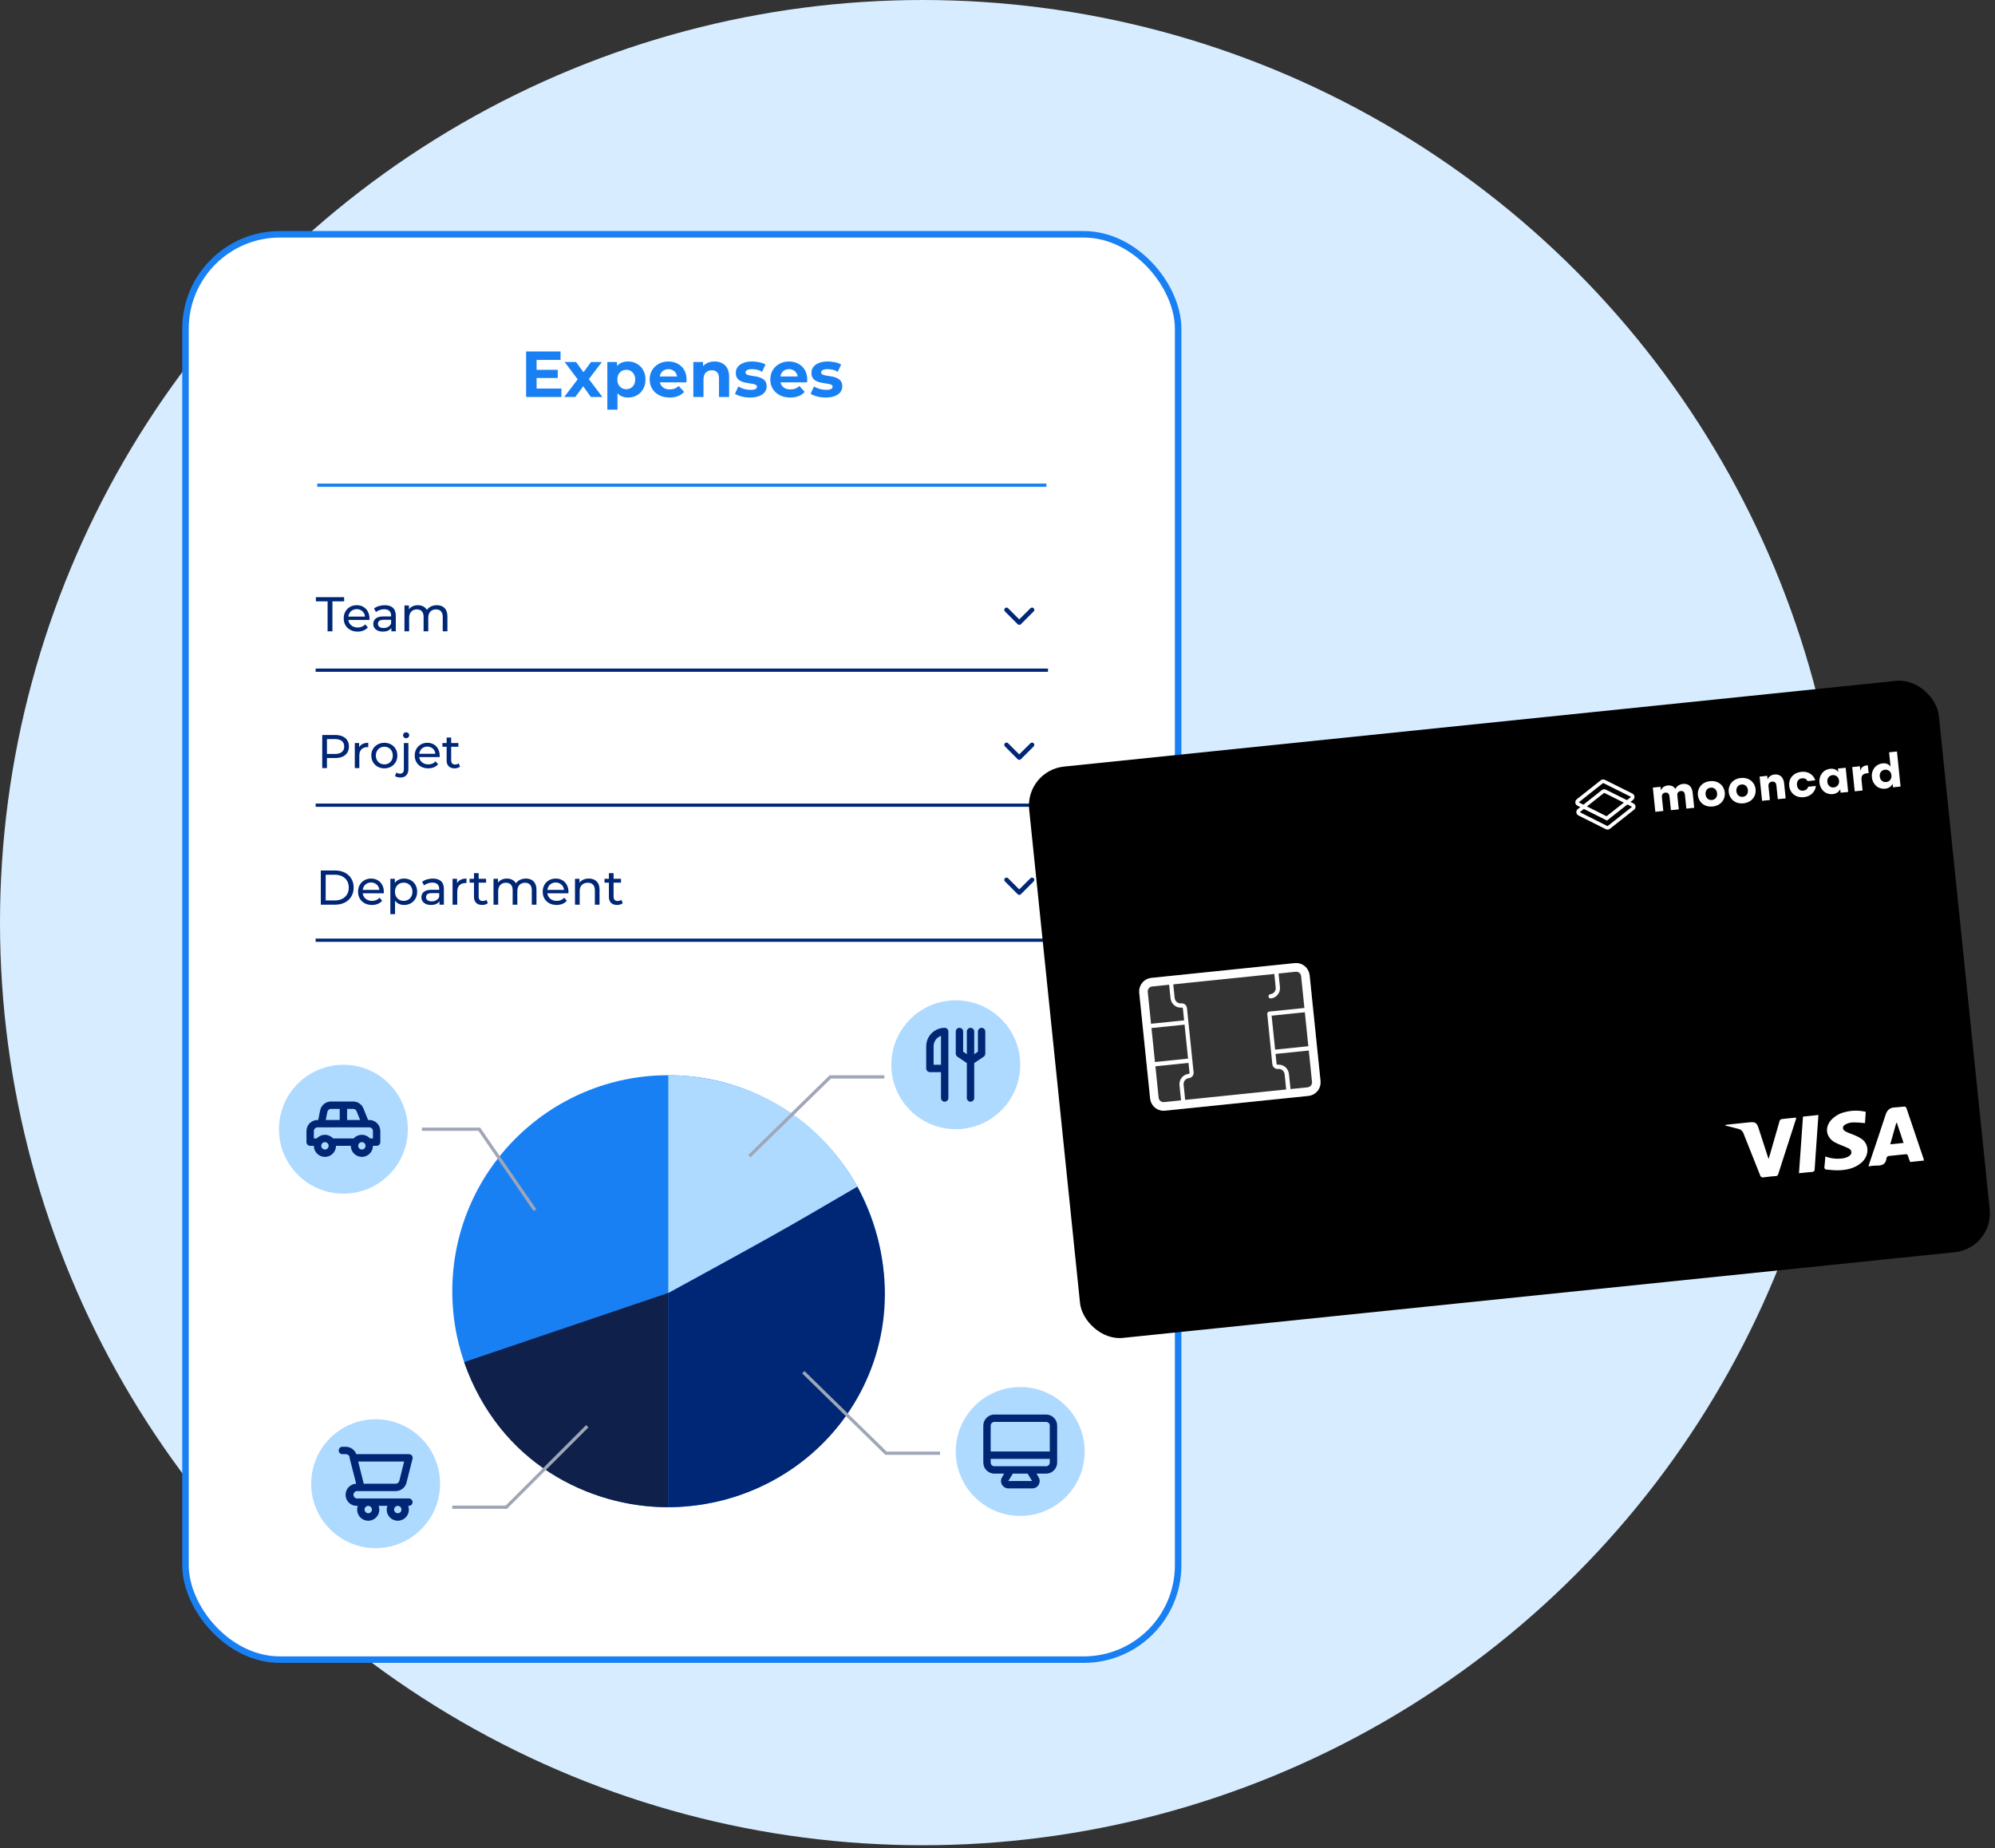 <svg width="613" height="568" viewBox="0 0 613 568" fill="none" xmlns="http://www.w3.org/2000/svg">
<rect x="0" y="0" width="613" height="568" fill="#333333" stroke="none"/>
<circle cx="283.519" cy="283.519" r="283.519" fill="#D7ECFF"/>
<rect x="57" y="72" width="305" height="438" rx="29" fill="white" stroke="#1980F4" stroke-width="2"/>
<path d="M97.488 149.102H321.515" stroke="#1980F4"/>
<path d="M99.012 236.023V225.859H102.976C103.866 225.859 104.626 225.999 105.255 226.28C105.885 226.561 106.369 226.967 106.707 227.5C107.046 228.032 107.216 228.666 107.216 229.402C107.216 230.138 107.046 230.772 106.707 231.304C106.369 231.827 105.885 232.233 105.255 232.524C104.626 232.804 103.866 232.945 102.976 232.945H99.81L100.464 232.262V236.023H99.012ZM100.464 232.408L99.81 231.682H102.932C103.861 231.682 104.563 231.483 105.038 231.086C105.522 230.689 105.764 230.128 105.764 229.402C105.764 228.676 105.522 228.114 105.038 227.717C104.563 227.321 103.861 227.122 102.932 227.122H99.81L100.464 226.396V232.408Z" fill="#002776"/>
<path d="M109.018 236.023V228.327H110.354V230.418L110.223 229.896C110.436 229.363 110.794 228.957 111.298 228.676C111.801 228.395 112.421 228.255 113.156 228.255V229.605C113.098 229.595 113.04 229.591 112.982 229.591C112.934 229.591 112.885 229.591 112.837 229.591C112.091 229.591 111.501 229.813 111.065 230.259C110.63 230.704 110.412 231.348 110.412 232.19V236.023H109.018Z" fill="#002776"/>
<path d="M118.1 236.11C117.325 236.11 116.638 235.941 116.038 235.602C115.437 235.263 114.963 234.799 114.615 234.208C114.266 233.608 114.092 232.93 114.092 232.175C114.092 231.41 114.266 230.733 114.615 230.142C114.963 229.552 115.437 229.092 116.038 228.763C116.638 228.424 117.325 228.255 118.1 228.255C118.864 228.255 119.547 228.424 120.147 228.763C120.757 229.092 121.231 229.552 121.57 230.142C121.918 230.723 122.093 231.401 122.093 232.175C122.093 232.94 121.918 233.618 121.57 234.208C121.231 234.799 120.757 235.263 120.147 235.602C119.547 235.941 118.864 236.11 118.1 236.11ZM118.1 234.891C118.593 234.891 119.034 234.779 119.421 234.557C119.818 234.334 120.128 234.019 120.35 233.613C120.573 233.196 120.684 232.717 120.684 232.175C120.684 231.623 120.573 231.149 120.35 230.752C120.128 230.346 119.818 230.031 119.421 229.808C119.034 229.586 118.593 229.474 118.1 229.474C117.606 229.474 117.165 229.586 116.778 229.808C116.391 230.031 116.081 230.346 115.849 230.752C115.617 231.149 115.5 231.623 115.5 232.175C115.5 232.717 115.617 233.196 115.849 233.613C116.081 234.019 116.391 234.334 116.778 234.557C117.165 234.779 117.606 234.891 118.1 234.891Z" fill="#002776"/>
<path d="M123.033 238.927C122.714 238.927 122.409 238.888 122.118 238.811C121.818 238.734 121.566 238.617 121.363 238.462L121.813 237.388C122.104 237.63 122.481 237.751 122.946 237.751C123.314 237.751 123.594 237.635 123.788 237.403C123.991 237.18 124.093 236.846 124.093 236.401V228.327H125.487V236.372C125.487 237.156 125.274 237.775 124.848 238.23C124.432 238.695 123.827 238.927 123.033 238.927ZM124.79 226.846C124.519 226.846 124.291 226.759 124.108 226.585C123.933 226.411 123.846 226.198 123.846 225.946C123.846 225.685 123.933 225.467 124.108 225.293C124.291 225.118 124.519 225.031 124.79 225.031C125.061 225.031 125.284 225.118 125.458 225.293C125.642 225.457 125.734 225.665 125.734 225.917C125.734 226.178 125.647 226.401 125.472 226.585C125.298 226.759 125.071 226.846 124.79 226.846Z" fill="#002776"/>
<path d="M131.574 236.11C130.751 236.11 130.025 235.941 129.395 235.602C128.776 235.263 128.292 234.799 127.943 234.208C127.605 233.618 127.435 232.94 127.435 232.175C127.435 231.41 127.6 230.733 127.929 230.142C128.268 229.552 128.728 229.092 129.308 228.763C129.899 228.424 130.562 228.255 131.298 228.255C132.043 228.255 132.701 228.419 133.272 228.748C133.844 229.078 134.289 229.542 134.608 230.142C134.937 230.733 135.102 231.425 135.102 232.219C135.102 232.277 135.097 232.345 135.087 232.422C135.087 232.5 135.083 232.572 135.073 232.64H128.524V231.638H134.347L133.781 231.986C133.79 231.493 133.689 231.052 133.476 230.665C133.263 230.278 132.967 229.978 132.59 229.765C132.222 229.542 131.791 229.431 131.298 229.431C130.814 229.431 130.383 229.542 130.005 229.765C129.628 229.978 129.333 230.283 129.12 230.68C128.907 231.067 128.8 231.512 128.8 232.015V232.248C128.8 232.761 128.916 233.221 129.149 233.627C129.391 234.024 129.725 234.334 130.151 234.557C130.576 234.779 131.065 234.891 131.617 234.891C132.072 234.891 132.483 234.813 132.851 234.658C133.229 234.503 133.558 234.271 133.839 233.961L134.608 234.861C134.26 235.268 133.824 235.578 133.301 235.791C132.788 236.004 132.212 236.11 131.574 236.11Z" fill="#002776"/>
<path d="M139.68 236.11C138.906 236.11 138.306 235.902 137.88 235.486C137.454 235.07 137.241 234.474 137.241 233.7V226.643H138.635V233.642C138.635 234.058 138.736 234.377 138.94 234.6C139.153 234.823 139.453 234.934 139.84 234.934C140.276 234.934 140.639 234.813 140.929 234.571L141.365 235.573C141.152 235.757 140.895 235.892 140.595 235.98C140.305 236.067 140 236.11 139.68 236.11ZM135.934 229.474V228.327H140.842V229.474H135.934Z" fill="#002776"/>
<path d="M97.488 205.945H321.515" stroke="#002776" stroke-linecap="square" stroke-linejoin="round"/>
<path d="M97.488 247.434H321.515" stroke="#002776" stroke-linecap="square" stroke-linejoin="round"/>
<path d="M97.488 288.918H321.515" stroke="#002776" stroke-linecap="square" stroke-linejoin="round"/>
<path d="M313.705 191.8L317.612 187.886C317.677 187.822 317.728 187.745 317.763 187.661C317.798 187.577 317.816 187.486 317.816 187.395C317.816 187.304 317.798 187.213 317.763 187.129C317.728 187.045 317.677 186.968 317.612 186.904C317.482 186.775 317.307 186.703 317.124 186.703C316.942 186.703 316.766 186.775 316.637 186.904L313.18 190.327L309.757 186.904C309.628 186.775 309.452 186.703 309.27 186.703C309.087 186.703 308.912 186.775 308.782 186.904C308.717 186.968 308.665 187.045 308.629 187.129C308.594 187.213 308.575 187.304 308.575 187.395C308.575 187.487 308.594 187.577 308.629 187.661C308.665 187.746 308.717 187.822 308.782 187.886L312.689 191.8C312.754 191.87 312.832 191.926 312.92 191.964C313.007 192.002 313.102 192.022 313.197 192.022C313.293 192.022 313.387 192.002 313.474 191.964C313.562 191.926 313.64 191.87 313.705 191.8V191.8Z" fill="#002776"/>
<path d="M313.705 233.284L317.612 229.37C317.677 229.306 317.728 229.23 317.763 229.145C317.798 229.061 317.816 228.971 317.816 228.879C317.816 228.788 317.798 228.698 317.763 228.614C317.728 228.529 317.677 228.453 317.612 228.389C317.482 228.26 317.307 228.187 317.124 228.187C316.942 228.187 316.766 228.26 316.637 228.389L313.18 231.811L309.757 228.389C309.628 228.26 309.452 228.187 309.27 228.187C309.087 228.187 308.912 228.26 308.782 228.389C308.717 228.453 308.665 228.529 308.629 228.613C308.594 228.698 308.575 228.788 308.575 228.879C308.575 228.971 308.594 229.061 308.629 229.146C308.665 229.23 308.717 229.306 308.782 229.37L312.689 233.284C312.754 233.354 312.832 233.41 312.92 233.448C313.007 233.487 313.102 233.507 313.197 233.507C313.293 233.507 313.387 233.487 313.474 233.448C313.562 233.41 313.64 233.354 313.705 233.284V233.284Z" fill="#002776"/>
<path d="M313.705 274.772L317.612 270.859C317.677 270.794 317.728 270.718 317.763 270.634C317.798 270.549 317.816 270.459 317.816 270.368C317.816 270.276 317.798 270.186 317.763 270.102C317.728 270.018 317.677 269.941 317.612 269.877C317.482 269.748 317.307 269.676 317.124 269.676C316.942 269.676 316.766 269.748 316.637 269.877L313.18 273.299L309.757 269.877C309.628 269.748 309.452 269.676 309.27 269.676C309.087 269.676 308.912 269.748 308.782 269.877C308.717 269.941 308.665 270.017 308.629 270.102C308.594 270.186 308.575 270.276 308.575 270.368C308.575 270.459 308.594 270.55 308.629 270.634C308.665 270.718 308.717 270.795 308.782 270.859L312.689 274.772C312.754 274.842 312.832 274.898 312.92 274.937C313.007 274.975 313.102 274.995 313.197 274.995C313.293 274.995 313.387 274.975 313.474 274.937C313.562 274.898 313.64 274.842 313.705 274.772V274.772Z" fill="#002776"/>
<circle cx="205.351" cy="396.785" r="66.378" fill="#1980F4"/>
<path d="M205.352 463.163V397.303C227.651 385.376 256.173 368.781 263.433 364.633C288.325 411.824 255.135 462.645 205.352 463.163Z" fill="#002776"/>
<path d="M205.352 330.406V397.303C238.541 379.153 239.578 378.634 263.433 364.632C244.764 331.443 212.093 330.406 205.352 330.406Z" fill="#AFDAFF"/>
<path d="M205.35 463.164V397.305L142.602 418.567C153.492 449.681 180.977 463.164 205.35 463.164Z" fill="#0F204B"/>
<path d="M230.242 355.299L255.134 330.926H271.729" stroke="#9FA6B7"/>
<path d="M246.836 421.676L272.246 446.568H288.841" stroke="#9FA6B7"/>
<path d="M164.382 371.892L147.268 347H129.637" stroke="#9FA6B7"/>
<path d="M180.459 438.27L155.567 463.161H138.973" stroke="#9FA6B7"/>
<circle cx="105.517" cy="347.002" r="19.806" fill="#AFDAFF"/>
<circle cx="293.678" cy="327.193" r="19.806" fill="#AFDAFF"/>
<circle cx="313.482" cy="446.033" r="19.806" fill="#AFDAFF"/>
<circle cx="115.42" cy="455.935" r="19.806" fill="#AFDAFF"/>
<path d="M113.459 344.162H113.096L111.677 340.622C111.424 339.992 110.988 339.453 110.426 339.073C109.864 338.692 109.201 338.489 108.522 338.488H101.714C100.926 338.486 100.161 338.757 99.55 339.256C98.94 339.755 98.522 340.45 98.367 341.223L97.776 344.162H97.572C96.669 344.162 95.803 344.521 95.165 345.159C94.527 345.798 94.168 346.663 94.168 347.566V350.97C94.168 351.271 94.287 351.56 94.5 351.773C94.713 351.986 95.002 352.105 95.303 352.105H96.438C96.438 353.008 96.796 353.874 97.434 354.512C98.073 355.151 98.939 355.509 99.842 355.509C100.745 355.509 101.61 355.151 102.249 354.512C102.887 353.874 103.246 353.008 103.246 352.105H107.785C107.785 353.008 108.144 353.874 108.782 354.512C109.42 355.151 110.286 355.509 111.189 355.509C112.092 355.509 112.958 355.151 113.596 354.512C114.235 353.874 114.593 353.008 114.593 352.105H115.728C116.029 352.105 116.318 351.986 116.531 351.773C116.743 351.56 116.863 351.271 116.863 350.97V347.566C116.863 346.663 116.504 345.798 115.866 345.159C115.227 344.521 114.361 344.162 113.459 344.162V344.162ZM106.65 340.758H108.522C108.748 340.76 108.967 340.829 109.153 340.956C109.339 341.084 109.483 341.263 109.566 341.473L110.644 344.162H106.65V340.758ZM100.591 341.666C100.644 341.405 100.786 341.172 100.994 341.006C101.201 340.84 101.46 340.752 101.725 340.758H104.381V344.162H100.091L100.591 341.666ZM99.842 353.24C99.617 353.24 99.398 353.173 99.211 353.049C99.025 352.924 98.879 352.747 98.793 352.539C98.707 352.332 98.685 352.104 98.729 351.884C98.772 351.664 98.881 351.462 99.039 351.303C99.198 351.144 99.4 351.036 99.62 350.992C99.84 350.949 100.069 350.971 100.276 351.057C100.483 351.143 100.661 351.288 100.785 351.475C100.91 351.661 100.976 351.881 100.976 352.105C100.976 352.406 100.857 352.695 100.644 352.908C100.431 353.12 100.143 353.24 99.842 353.24ZM111.189 353.24C110.965 353.24 110.745 353.173 110.559 353.049C110.372 352.924 110.227 352.747 110.141 352.539C110.055 352.332 110.032 352.104 110.076 351.884C110.12 351.664 110.228 351.462 110.387 351.303C110.545 351.144 110.748 351.036 110.968 350.992C111.188 350.949 111.416 350.971 111.623 351.057C111.831 351.143 112.008 351.288 112.133 351.475C112.257 351.661 112.324 351.881 112.324 352.105C112.324 352.406 112.204 352.695 111.992 352.908C111.779 353.12 111.49 353.24 111.189 353.24ZM114.593 349.836H113.708C113.389 349.485 113 349.204 112.566 349.012C112.133 348.82 111.664 348.721 111.189 348.721C110.715 348.721 110.246 348.82 109.812 349.012C109.378 349.204 108.989 349.485 108.67 349.836H102.361C102.042 349.485 101.653 349.204 101.219 349.012C100.785 348.82 100.316 348.721 99.842 348.721C99.367 348.721 98.898 348.82 98.464 349.012C98.031 349.204 97.642 349.485 97.323 349.836H96.438V347.566C96.438 347.265 96.557 346.977 96.77 346.764C96.983 346.551 97.271 346.432 97.572 346.432H113.459C113.76 346.432 114.048 346.551 114.261 346.764C114.474 346.977 114.593 347.265 114.593 347.566V349.836Z" fill="#002776"/>
<path d="M301.619 315.848C301.318 315.848 301.029 315.967 300.816 316.18C300.604 316.393 300.484 316.681 300.484 316.982V323.178L299.349 323.938V316.982C299.349 316.681 299.23 316.393 299.017 316.18C298.804 315.967 298.516 315.848 298.215 315.848C297.914 315.848 297.625 315.967 297.412 316.18C297.199 316.393 297.08 316.681 297.08 316.982V323.938L295.945 323.178V316.982C295.945 316.681 295.826 316.393 295.613 316.18C295.4 315.967 295.111 315.848 294.81 315.848C294.509 315.848 294.221 315.967 294.008 316.18C293.795 316.393 293.676 316.681 293.676 316.982V323.791C293.677 323.978 293.724 324.162 293.813 324.326C293.902 324.49 294.03 324.63 294.186 324.733L297.08 326.673V337.408C297.08 337.709 297.199 337.997 297.412 338.21C297.625 338.423 297.914 338.543 298.215 338.543C298.516 338.543 298.804 338.423 299.017 338.21C299.23 337.997 299.349 337.709 299.349 337.408V326.673L302.243 324.733C302.399 324.63 302.527 324.49 302.616 324.326C302.705 324.162 302.753 323.978 302.754 323.791V316.982C302.754 316.681 302.634 316.393 302.421 316.18C302.208 315.967 301.92 315.848 301.619 315.848V315.848ZM290.271 315.848C288.767 315.848 287.323 316.445 286.259 317.509C285.195 318.573 284.598 320.017 284.598 321.521V328.33C284.598 328.631 284.717 328.919 284.93 329.132C285.143 329.345 285.431 329.465 285.732 329.465H289.137V337.408C289.137 337.709 289.256 337.997 289.469 338.21C289.682 338.423 289.97 338.543 290.271 338.543C290.572 338.543 290.861 338.423 291.074 338.21C291.287 337.997 291.406 337.709 291.406 337.408V316.982C291.406 316.681 291.287 316.393 291.074 316.18C290.861 315.967 290.572 315.848 290.271 315.848V315.848ZM289.137 327.195H286.867V321.521C286.867 320.817 287.085 320.13 287.491 319.555C287.898 318.98 288.473 318.545 289.137 318.31V327.195Z" fill="#002776"/>
<path d="M321.427 434.684H305.541C304.638 434.684 303.772 435.042 303.134 435.681C302.495 436.319 302.137 437.185 302.137 438.088V449.435C302.137 450.338 302.495 451.204 303.134 451.842C303.772 452.481 304.638 452.84 305.541 452.84H308.537L307.879 453.974C307.679 454.319 307.574 454.711 307.574 455.109C307.574 455.507 307.679 455.899 307.879 456.244C308.079 456.592 308.369 456.88 308.718 457.08C309.067 457.279 309.463 457.382 309.864 457.378H317.195C317.593 457.378 317.984 457.273 318.328 457.074C318.673 456.875 318.959 456.588 319.158 456.244C319.357 455.899 319.462 455.507 319.462 455.109C319.462 454.711 319.357 454.319 319.158 453.974L318.488 452.84H321.427C322.33 452.84 323.196 452.481 323.835 451.842C324.473 451.204 324.832 450.338 324.832 449.435V438.088C324.832 437.185 324.473 436.319 323.835 435.681C323.196 435.042 322.33 434.684 321.427 434.684ZM309.819 455.109L311.215 452.84H315.754L317.115 455.109H309.819ZM322.562 449.435C322.562 449.736 322.443 450.025 322.23 450.238C322.017 450.45 321.728 450.57 321.427 450.57H305.541C305.24 450.57 304.951 450.45 304.739 450.238C304.526 450.025 304.406 449.736 304.406 449.435V448.301H322.562V449.435ZM322.562 446.031H304.406V438.088C304.406 437.787 304.526 437.498 304.739 437.285C304.951 437.073 305.24 436.953 305.541 436.953H321.427C321.728 436.953 322.017 437.073 322.23 437.285C322.443 437.498 322.562 437.787 322.562 438.088V446.031Z" fill="#002776"/>
<path d="M125.63 460.476H109.744C109.443 460.476 109.154 460.357 108.942 460.144C108.729 459.931 108.609 459.642 108.609 459.342C108.609 459.041 108.729 458.752 108.942 458.539C109.154 458.326 109.443 458.207 109.744 458.207H121.591C122.35 458.207 123.087 457.953 123.685 457.487C124.283 457.02 124.708 456.367 124.893 455.631L126.765 448.266C126.808 448.099 126.811 447.924 126.776 447.755C126.741 447.586 126.667 447.427 126.561 447.291C126.451 447.151 126.309 447.039 126.147 446.964C125.986 446.889 125.809 446.853 125.63 446.859H109.472C109.238 446.197 108.804 445.624 108.231 445.217C107.659 444.811 106.974 444.592 106.272 444.59H105.205C104.904 444.59 104.615 444.709 104.403 444.922C104.19 445.135 104.07 445.424 104.07 445.725C104.07 446.026 104.19 446.314 104.403 446.527C104.615 446.74 104.904 446.859 105.205 446.859H106.272C106.531 446.852 106.785 446.933 106.991 447.09C107.198 447.247 107.344 447.47 107.406 447.722L107.475 448.266L109.438 455.937C108.535 455.978 107.685 456.376 107.075 457.043C106.466 457.71 106.146 458.592 106.187 459.495C106.227 460.398 106.625 461.247 107.292 461.857C107.959 462.467 108.841 462.786 109.744 462.746H109.948C109.762 463.26 109.702 463.812 109.773 464.354C109.845 464.896 110.047 465.413 110.361 465.861C110.675 466.309 111.092 466.675 111.577 466.927C112.062 467.18 112.601 467.311 113.148 467.311C113.695 467.311 114.234 467.18 114.719 466.927C115.205 466.675 115.622 466.309 115.936 465.861C116.25 465.413 116.451 464.896 116.523 464.354C116.595 463.812 116.535 463.26 116.348 462.746H119.026C118.84 463.26 118.78 463.812 118.851 464.354C118.923 464.896 119.125 465.413 119.439 465.861C119.752 466.309 120.17 466.675 120.655 466.927C121.14 467.18 121.679 467.311 122.226 467.311C122.773 467.311 123.312 467.18 123.797 466.927C124.283 466.675 124.7 466.309 125.014 465.861C125.328 465.413 125.529 464.896 125.601 464.354C125.673 463.812 125.613 463.26 125.426 462.746H125.63C125.931 462.746 126.22 462.626 126.433 462.413C126.646 462.201 126.765 461.912 126.765 461.611C126.765 461.31 126.646 461.021 126.433 460.809C126.22 460.596 125.931 460.476 125.63 460.476ZM124.178 449.129L122.691 455.075C122.629 455.327 122.483 455.55 122.276 455.706C122.07 455.863 121.816 455.945 121.557 455.937H111.764L110.062 449.129H124.178ZM113.148 465.015C112.924 465.015 112.704 464.949 112.518 464.824C112.331 464.699 112.186 464.522 112.1 464.315C112.014 464.107 111.992 463.879 112.035 463.659C112.079 463.439 112.187 463.237 112.346 463.078C112.505 462.919 112.707 462.811 112.927 462.768C113.147 462.724 113.375 462.746 113.583 462.832C113.79 462.918 113.967 463.063 114.092 463.25C114.216 463.437 114.283 463.656 114.283 463.881C114.283 464.181 114.163 464.47 113.951 464.683C113.738 464.896 113.449 465.015 113.148 465.015ZM122.226 465.015C122.002 465.015 121.782 464.949 121.596 464.824C121.409 464.699 121.264 464.522 121.178 464.315C121.092 464.107 121.07 463.879 121.113 463.659C121.157 463.439 121.265 463.237 121.424 463.078C121.583 462.919 121.785 462.811 122.005 462.768C122.225 462.724 122.453 462.746 122.66 462.832C122.868 462.918 123.045 463.063 123.17 463.25C123.294 463.437 123.361 463.656 123.361 463.881C123.361 464.181 123.241 464.47 123.029 464.683C122.816 464.896 122.527 465.015 122.226 465.015Z" fill="#002776"/>
<rect x="315" y="236.797" width="280.992" height="176.491" rx="12" transform="rotate(-5.882 315 236.797)" fill="black"/>
<path d="M511.05 249.214L508.632 249.464L507.866 242.026L510.22 241.783L510.334 242.889C510.592 242.143 511.36 241.486 512.391 241.38C513.511 241.264 514.311 241.67 514.801 242.429C515.183 241.644 515.992 241.009 517.15 240.889C518.932 240.706 519.923 241.837 520.106 243.617L520.582 248.232L518.164 248.481L517.729 244.26C517.65 243.497 517.265 242.998 516.463 243.08C515.737 243.155 515.314 243.661 515.391 244.411L515.835 248.721L513.417 248.971L512.982 244.749C512.904 243.987 512.518 243.487 511.716 243.569C510.965 243.647 510.567 244.15 510.652 244.977L511.088 249.21L511.05 249.214Z" fill="white"/>
<path d="M529.973 243.515C530.18 245.524 528.885 247.559 526.238 247.832C523.591 248.104 521.907 246.363 521.702 244.367C521.495 242.358 522.79 240.323 525.437 240.05C528.084 239.778 529.766 241.506 529.973 243.515ZM527.606 243.759C527.504 242.767 526.826 241.925 525.642 242.047C524.459 242.169 523.966 243.132 524.069 244.123C524.171 245.115 524.849 245.957 526.033 245.835C527.215 245.701 527.709 244.75 527.606 243.759Z" fill="white"/>
<path d="M539.442 242.538C539.649 244.547 538.354 246.582 535.707 246.855C533.06 247.128 531.377 245.399 531.17 243.391C530.963 241.382 532.258 239.347 534.905 239.074C537.552 238.801 539.235 240.529 539.442 242.538ZM537.075 242.782C536.973 241.79 536.295 240.948 535.111 241.07C533.928 241.192 533.435 242.155 533.537 243.147C533.64 244.138 534.318 244.981 535.501 244.859C536.684 244.724 537.177 243.774 537.075 242.782Z" fill="white"/>
<path d="M543.847 245.835L541.429 246.085L540.663 238.647L543.004 238.406L543.118 239.512C543.376 238.766 544.195 238.103 545.226 237.997C547.007 237.813 548.024 238.942 548.207 240.722L548.683 245.337L546.265 245.586L545.83 241.365C545.752 240.602 545.327 240.106 544.513 240.19C543.762 240.268 543.313 240.777 543.398 241.603L543.834 245.837L543.847 245.835Z" fill="white"/>
<path d="M557.779 239.79L555.425 240.032C555.152 239.508 554.606 239.076 553.677 239.171C552.557 239.287 552.047 240.2 552.154 241.243C552.262 242.285 552.935 243.077 554.068 242.96C554.997 242.865 555.43 242.332 555.603 241.761L557.957 241.519C557.82 243.178 556.463 244.744 554.3 244.966C551.793 245.225 550.006 243.738 549.776 241.501C549.545 239.263 550.991 237.444 553.498 237.185C555.67 236.923 557.306 238.194 557.779 239.79Z" fill="white"/>
<path d="M564.853 237.276L564.739 236.17L567.118 235.925L567.885 243.363L565.556 243.603L565.442 242.497C565.108 243.251 564.302 243.912 563.182 244.027C561.031 244.249 559.293 242.732 559.065 240.52C558.837 238.307 560.229 236.468 562.38 236.246C563.499 236.118 564.444 236.56 564.853 237.276ZM565.084 239.9C564.972 238.806 564.138 238.082 563.069 238.193C562.026 238.3 561.371 239.19 561.483 240.271C561.594 241.351 562.416 242.089 563.46 241.981C564.527 241.859 565.197 240.993 565.084 239.9Z" fill="white"/>
<path d="M574.142 237.576L573.659 237.626C572.335 237.763 571.844 238.366 571.994 239.815L572.313 242.917L569.895 243.166L569.128 235.716L571.482 235.473L571.634 236.948C571.816 235.722 572.697 235.284 573.677 235.183L573.919 235.158L574.168 237.574L574.142 237.576Z" fill="white"/>
<path d="M580.914 235.618L580.457 231.181L582.875 230.931L583.984 241.7L581.655 241.94L581.541 240.834C581.208 241.588 580.401 242.25 579.281 242.365C577.131 242.586 575.392 241.069 575.165 238.857C574.937 236.645 576.329 234.805 578.48 234.584C579.598 234.456 580.493 234.903 580.914 235.618ZM581.184 238.237C581.071 237.144 580.238 236.42 579.169 236.53C578.125 236.638 577.471 237.527 577.582 238.608C577.694 239.689 578.516 240.426 579.559 240.319C580.627 240.196 581.296 239.33 581.184 238.237Z" fill="white"/>
<path d="M501.893 246.882L500.999 246.434L501.772 245.828C502.093 245.576 502.259 245.187 502.217 244.78C502.175 244.373 501.934 244.025 501.568 243.844L493.122 239.639C492.715 239.437 492.219 239.488 491.875 239.768L484.478 245.618C484.17 245.868 484.004 246.258 484.045 246.652C484.086 247.059 484.327 247.394 484.68 247.576L485.575 248.023L484.801 248.63C484.48 248.882 484.327 249.27 484.368 249.664C484.408 250.058 484.65 250.406 485.003 250.588L493.425 254.809C493.629 254.916 493.85 254.945 494.066 254.922C494.283 254.9 494.493 254.814 494.672 254.68L502.094 248.827C502.415 248.576 502.581 248.186 502.539 247.779C502.501 247.41 502.259 247.063 501.893 246.882ZM485.184 246.599C485.171 246.6 485.156 246.576 485.153 246.551C485.149 246.513 485.173 246.497 485.173 246.497L492.556 240.635C492.58 240.62 492.605 240.617 492.632 240.628L501.092 244.844C501.105 244.843 501.12 244.867 501.123 244.893C501.125 244.918 501.102 244.946 501.102 244.946L499.912 245.878L493.434 242.665C493.027 242.463 492.544 242.513 492.187 242.794L486.539 247.269L485.184 246.599ZM492.944 243.654L498.95 246.645L493.645 250.828L487.624 247.812L492.868 243.661C492.892 243.646 492.917 243.643 492.944 243.654ZM501.403 247.986L493.981 253.839C493.956 253.854 493.931 253.857 493.904 253.847L485.508 249.624C485.495 249.625 485.48 249.601 485.477 249.575C485.475 249.55 485.498 249.522 485.498 249.522L486.675 248.591L493.781 252.151L500.05 247.213L501.406 247.896C501.419 247.894 501.434 247.919 501.437 247.944C501.438 247.957 501.414 247.972 501.403 247.986Z" fill="white"/>
<rect opacity="0.2" x="349.621" y="300.93" width="52.638" height="41.026" rx="5" transform="rotate(-5.882 349.621 300.93)" fill="white"/>
<g clip-path="url(#clip0_388_3359)">
<path d="M397.86 295.96L353.737 300.506C352.646 300.619 351.645 301.166 350.954 302.024C350.263 302.883 349.937 303.984 350.049 305.086L353.397 337.579C353.512 338.68 354.055 339.692 354.907 340.391C355.759 341.091 356.85 341.422 357.941 341.311L402.064 336.765C403.156 336.651 404.158 336.105 404.85 335.246C405.542 334.388 405.868 333.287 405.758 332.184L402.41 299.691C402.293 298.589 401.749 297.578 400.897 296.878C400.044 296.179 398.952 295.849 397.86 295.96ZM399.793 299.961L400.8 309.743L389.973 310.859C389.802 310.876 389.644 310.961 389.534 311.095C389.425 311.229 389.372 311.401 389.387 311.575L390.946 327.024C390.99 327.454 391.202 327.849 391.535 328.122C391.867 328.395 392.293 328.524 392.719 328.48C393.201 328.432 393.683 328.579 394.06 328.888C394.436 329.197 394.676 329.644 394.728 330.13L395.208 334.789L364.165 337.988L363.685 333.329C363.637 332.842 363.78 332.355 364.086 331.976C364.391 331.596 364.834 331.355 365.316 331.304C365.741 331.26 366.132 331.047 366.402 330.712C366.672 330.377 366.799 329.947 366.754 329.517L364.721 309.785C364.677 309.355 364.465 308.96 364.133 308.687C363.8 308.413 363.374 308.285 362.949 308.329C362.466 308.377 361.984 308.23 361.608 307.921C361.231 307.612 360.991 307.165 360.939 306.678L360.508 302.49L391.551 299.292L391.982 303.48C392.031 303.967 391.887 304.454 391.581 304.833C391.276 305.212 390.834 305.454 390.352 305.505C390.266 305.513 390.182 305.539 390.106 305.58C390.03 305.621 389.963 305.677 389.908 305.744C389.854 305.812 389.813 305.89 389.789 305.974C389.764 306.057 389.757 306.145 389.767 306.232C389.775 306.319 389.8 306.403 389.841 306.48C389.882 306.557 389.938 306.625 390.005 306.68C390.072 306.735 390.149 306.776 390.232 306.801C390.315 306.826 390.402 306.834 390.487 306.824C391.316 306.737 392.076 306.322 392.601 305.67C393.126 305.018 393.373 304.182 393.288 303.346L392.857 299.157L398.118 298.615C398.315 298.592 398.515 298.609 398.706 298.665C398.897 298.72 399.075 298.813 399.231 298.938C399.386 299.063 399.516 299.218 399.612 299.393C399.709 299.569 399.77 299.762 399.793 299.961ZM400.936 311.062L402.012 321.498L391.805 322.55L390.865 313.427L390.73 312.114L400.936 311.062ZM365.055 325.306L354.885 326.354L353.81 315.917L363.979 314.87L365.055 325.306ZM354.009 303.143L359.238 302.604L359.669 306.793C359.757 307.629 360.169 308.397 360.816 308.929C361.463 309.46 362.291 309.711 363.12 309.627C363.204 309.62 363.287 309.646 363.352 309.699C363.417 309.753 363.459 309.83 363.469 309.914L363.843 313.551L353.674 314.599L352.666 304.816C352.625 304.414 352.743 304.013 352.995 303.699C353.246 303.385 353.611 303.186 354.009 303.143ZM356.014 337.309L355.021 327.672L365.19 326.625L365.502 329.646C365.51 329.73 365.486 329.815 365.433 329.881C365.38 329.947 365.303 329.989 365.219 329.997C364.39 330.084 363.631 330.499 363.106 331.151C362.581 331.803 362.334 332.639 362.418 333.476L362.898 338.134L357.669 338.673C357.271 338.713 356.873 338.591 356.563 338.336C356.253 338.08 356.055 337.711 356.014 337.309ZM401.793 334.127L396.532 334.669L396.052 330.01C395.964 329.174 395.552 328.406 394.905 327.875C394.258 327.343 393.429 327.092 392.601 327.176C392.517 327.185 392.433 327.159 392.368 327.106C392.302 327.052 392.261 326.974 392.252 326.89L391.941 323.869L402.147 322.817L403.14 332.454C403.182 332.856 403.063 333.259 402.81 333.573C402.558 333.887 402.192 334.086 401.793 334.127Z" fill="white"/>
</g>
<g clip-path="url(#clip1_388_3359)">
<path d="M591.161 356.637L586.936 357.073C586.683 356.471 586.461 355.857 586.272 355.233C586.149 354.736 585.907 354.644 585.429 354.703C583.739 354.877 582.044 355.052 580.354 355.226C580.1 355.252 579.697 355.572 579.678 355.76C579.534 357.631 578.442 358.264 576.643 358.166C575.8 358.189 574.96 358.276 574.131 358.425C574.257 357.994 574.35 357.655 574.458 357.323C576.106 352.41 577.793 347.501 579.382 342.566C579.86 341.087 580.71 340.35 582.285 340.299C583.231 340.271 584.191 340.103 585.143 340.042C585.269 340.05 585.392 340.088 585.499 340.153C585.607 340.218 585.696 340.308 585.76 340.414C587.549 345.651 589.318 350.892 591.067 356.137C591.114 356.3 591.146 356.468 591.161 356.637ZM584.909 351.215C584.215 349.086 583.533 347.073 582.851 345.059L582.658 345.079L580.815 351.641L584.909 351.215Z" fill="white"/>
<path d="M530.106 345.725C530.318 345.668 530.534 345.623 530.751 345.589C533.028 345.354 535.301 345.12 537.573 344.886C539.301 344.708 539.802 345.013 540.334 346.625C541.332 349.637 542.289 352.657 543.263 355.671C543.273 355.768 543.33 355.855 543.441 356.154C543.717 355.235 543.941 354.506 544.144 353.761C545.029 350.658 545.904 347.546 546.814 344.449C546.864 344.32 546.943 344.203 547.045 344.107C547.147 344.012 547.269 343.94 547.403 343.896C548.877 343.702 550.36 343.591 551.91 343.432C551.899 343.59 551.876 343.748 551.84 343.903C550.022 349.53 548.207 355.157 546.395 360.784C546.365 360.959 546.272 361.119 546.132 361.232C545.992 361.345 545.814 361.405 545.633 361.401C544.414 361.499 543.196 361.601 541.985 361.777C541.863 361.816 541.735 361.83 541.607 361.817C541.48 361.804 541.357 361.765 541.247 361.703C541.136 361.64 541.041 361.555 540.966 361.453C540.892 361.352 540.841 361.236 540.816 361.113C539.151 356.88 537.428 352.643 535.775 348.431C535.663 348.048 535.448 347.702 535.152 347.43C534.856 347.157 534.49 346.968 534.092 346.883C532.758 346.556 531.443 346.227 530.116 345.872L530.106 345.725Z" fill="white"/>
<path d="M560.869 355.372C562.661 356.059 564.616 356.245 566.514 355.909C567.135 355.79 567.726 355.547 568.249 355.196C568.449 355.074 568.613 354.901 568.722 354.696C568.831 354.491 568.882 354.261 568.869 354.03C568.856 353.8 568.78 353.577 568.648 353.386C568.516 353.195 568.334 353.042 568.121 352.944C567.416 352.592 566.691 352.278 565.95 352.003C565.159 351.703 564.389 351.353 563.645 350.955C561.087 349.422 560.643 346.544 562.572 344.27C563.683 343.024 565.162 342.146 566.802 341.759C568.924 341.184 571.158 341.149 573.293 341.657C573.21 342.83 573.124 344.028 573.048 345.131C571.821 344.989 570.588 344.913 569.352 344.904C568.558 344.937 567.782 345.146 567.08 345.514C565.996 346.09 566.007 347.119 567.077 347.691C567.885 348.123 568.789 348.378 569.631 348.76C570.512 349.101 571.353 349.536 572.137 350.057C574.48 351.848 574.321 355.327 571.834 357.385C569.796 359.071 567.315 359.581 564.768 359.635C563.631 359.659 562.495 359.498 561.357 359.42C561.239 359.432 561.12 359.415 561.01 359.372C560.9 359.328 560.803 359.258 560.728 359.168C560.652 359.079 560.601 358.972 560.578 358.858C560.554 358.744 560.56 358.626 560.595 358.515C560.719 357.509 560.777 356.5 560.869 355.372Z" fill="white"/>
<path d="M552.77 360.53C553.186 354.662 553.593 348.897 554.003 343.117L558.745 342.629C558.458 346.743 558.164 350.802 557.885 354.864C557.781 356.337 557.671 357.811 557.591 359.29C557.563 359.795 557.431 360.082 556.833 360.125C555.509 360.22 554.197 360.383 552.77 360.53Z" fill="white"/>
</g>
<path d="M164.64 113.64H171.38V116.16H164.64V113.64ZM164.88 119.4H172.5V122H161.66V108H172.24V110.6H164.88V119.4ZM173.361 122L178.181 115.68L178.121 117.4L173.501 111.24H177.001L179.921 115.26L178.601 115.3L181.621 111.24H184.941L180.301 117.34V115.66L185.101 122H181.561L178.501 117.72L179.801 117.9L176.761 122H173.361ZM192.976 122.16C192.069 122.16 191.276 121.96 190.596 121.56C189.916 121.16 189.382 120.553 188.996 119.74C188.622 118.913 188.436 117.873 188.436 116.62C188.436 115.353 188.616 114.313 188.976 113.5C189.336 112.687 189.856 112.08 190.536 111.68C191.216 111.28 192.029 111.08 192.976 111.08C193.989 111.08 194.896 111.313 195.696 111.78C196.509 112.233 197.149 112.873 197.616 113.7C198.096 114.527 198.336 115.5 198.336 116.62C198.336 117.753 198.096 118.733 197.616 119.56C197.149 120.387 196.509 121.027 195.696 121.48C194.896 121.933 193.989 122.16 192.976 122.16ZM186.616 125.88V111.24H189.596V113.44L189.536 116.64L189.736 119.82V125.88H186.616ZM192.436 119.6C192.956 119.6 193.416 119.48 193.816 119.24C194.229 119 194.556 118.66 194.796 118.22C195.049 117.767 195.176 117.233 195.176 116.62C195.176 115.993 195.049 115.46 194.796 115.02C194.556 114.58 194.229 114.24 193.816 114C193.416 113.76 192.956 113.64 192.436 113.64C191.916 113.64 191.449 113.76 191.036 114C190.622 114.24 190.296 114.58 190.056 115.02C189.816 115.46 189.696 115.993 189.696 116.62C189.696 117.233 189.816 117.767 190.056 118.22C190.296 118.66 190.622 119 191.036 119.24C191.449 119.48 191.916 119.6 192.436 119.6ZM205.764 122.16C204.538 122.16 203.458 121.92 202.524 121.44C201.604 120.96 200.891 120.307 200.384 119.48C199.878 118.64 199.624 117.687 199.624 116.62C199.624 115.54 199.871 114.587 200.364 113.76C200.871 112.92 201.558 112.267 202.424 111.8C203.291 111.32 204.271 111.08 205.364 111.08C206.418 111.08 207.364 111.307 208.204 111.76C209.058 112.2 209.731 112.84 210.224 113.68C210.718 114.507 210.964 115.5 210.964 116.66C210.964 116.78 210.958 116.92 210.944 117.08C210.931 117.227 210.918 117.367 210.904 117.5H202.164V115.68H209.264L208.064 116.22C208.064 115.66 207.951 115.173 207.724 114.76C207.498 114.347 207.184 114.027 206.784 113.8C206.384 113.56 205.918 113.44 205.384 113.44C204.851 113.44 204.378 113.56 203.964 113.8C203.564 114.027 203.251 114.353 203.024 114.78C202.798 115.193 202.684 115.687 202.684 116.26V116.74C202.684 117.327 202.811 117.847 203.064 118.3C203.331 118.74 203.698 119.08 204.164 119.32C204.644 119.547 205.204 119.66 205.844 119.66C206.418 119.66 206.918 119.573 207.344 119.4C207.784 119.227 208.184 118.967 208.544 118.62L210.204 120.42C209.711 120.98 209.091 121.413 208.344 121.72C207.598 122.013 206.738 122.16 205.764 122.16ZM219.582 111.08C220.435 111.08 221.195 111.253 221.862 111.6C222.542 111.933 223.075 112.453 223.462 113.16C223.848 113.853 224.042 114.747 224.042 115.84V122H220.922V116.32C220.922 115.453 220.728 114.813 220.342 114.4C219.968 113.987 219.435 113.78 218.742 113.78C218.248 113.78 217.802 113.887 217.402 114.1C217.015 114.3 216.708 114.613 216.482 115.04C216.268 115.467 216.162 116.013 216.162 116.68V122H213.042V111.24H216.022V114.22L215.462 113.32C215.848 112.6 216.402 112.047 217.122 111.66C217.842 111.273 218.662 111.08 219.582 111.08ZM230.49 122.16C229.57 122.16 228.683 122.053 227.83 121.84C226.99 121.613 226.323 121.333 225.83 121L226.87 118.76C227.363 119.067 227.943 119.32 228.61 119.52C229.29 119.707 229.956 119.8 230.61 119.8C231.33 119.8 231.836 119.713 232.13 119.54C232.436 119.367 232.59 119.127 232.59 118.82C232.59 118.567 232.47 118.38 232.23 118.26C232.003 118.127 231.696 118.027 231.31 117.96C230.923 117.893 230.496 117.827 230.03 117.76C229.576 117.693 229.116 117.607 228.65 117.5C228.183 117.38 227.756 117.207 227.37 116.98C226.983 116.753 226.67 116.447 226.43 116.06C226.203 115.673 226.09 115.173 226.09 114.56C226.09 113.88 226.283 113.28 226.67 112.76C227.07 112.24 227.643 111.833 228.39 111.54C229.136 111.233 230.03 111.08 231.07 111.08C231.803 111.08 232.55 111.16 233.31 111.32C234.07 111.48 234.703 111.713 235.21 112.02L234.17 114.24C233.65 113.933 233.123 113.727 232.59 113.62C232.07 113.5 231.563 113.44 231.07 113.44C230.376 113.44 229.87 113.533 229.55 113.72C229.23 113.907 229.07 114.147 229.07 114.44C229.07 114.707 229.183 114.907 229.41 115.04C229.65 115.173 229.963 115.28 230.35 115.36C230.736 115.44 231.156 115.513 231.61 115.58C232.076 115.633 232.543 115.72 233.01 115.84C233.476 115.96 233.896 116.133 234.27 116.36C234.656 116.573 234.97 116.873 235.21 117.26C235.45 117.633 235.57 118.127 235.57 118.74C235.57 119.407 235.37 120 234.97 120.52C234.57 121.027 233.99 121.427 233.23 121.72C232.483 122.013 231.57 122.16 230.49 122.16ZM242.835 122.16C241.608 122.16 240.528 121.92 239.595 121.44C238.675 120.96 237.961 120.307 237.455 119.48C236.948 118.64 236.695 117.687 236.695 116.62C236.695 115.54 236.941 114.587 237.435 113.76C237.941 112.92 238.628 112.267 239.495 111.8C240.361 111.32 241.341 111.08 242.435 111.08C243.488 111.08 244.435 111.307 245.275 111.76C246.128 112.2 246.801 112.84 247.295 113.68C247.788 114.507 248.035 115.5 248.035 116.66C248.035 116.78 248.028 116.92 248.015 117.08C248.001 117.227 247.988 117.367 247.975 117.5H239.235V115.68H246.335L245.135 116.22C245.135 115.66 245.021 115.173 244.795 114.76C244.568 114.347 244.255 114.027 243.855 113.8C243.455 113.56 242.988 113.44 242.455 113.44C241.921 113.44 241.448 113.56 241.035 113.8C240.635 114.027 240.321 114.353 240.095 114.78C239.868 115.193 239.755 115.687 239.755 116.26V116.74C239.755 117.327 239.881 117.847 240.135 118.3C240.401 118.74 240.768 119.08 241.235 119.32C241.715 119.547 242.275 119.66 242.915 119.66C243.488 119.66 243.988 119.573 244.415 119.4C244.855 119.227 245.255 118.967 245.615 118.62L247.275 120.42C246.781 120.98 246.161 121.413 245.415 121.72C244.668 122.013 243.808 122.16 242.835 122.16ZM253.732 122.16C252.812 122.16 251.925 122.053 251.072 121.84C250.232 121.613 249.565 121.333 249.072 121L250.112 118.76C250.605 119.067 251.185 119.32 251.852 119.52C252.532 119.707 253.199 119.8 253.852 119.8C254.572 119.8 255.079 119.713 255.372 119.54C255.679 119.367 255.832 119.127 255.832 118.82C255.832 118.567 255.712 118.38 255.472 118.26C255.245 118.127 254.939 118.027 254.552 117.96C254.165 117.893 253.739 117.827 253.272 117.76C252.819 117.693 252.359 117.607 251.892 117.5C251.425 117.38 250.999 117.207 250.612 116.98C250.225 116.753 249.912 116.447 249.672 116.06C249.445 115.673 249.332 115.173 249.332 114.56C249.332 113.88 249.525 113.28 249.912 112.76C250.312 112.24 250.885 111.833 251.632 111.54C252.379 111.233 253.272 111.08 254.312 111.08C255.045 111.08 255.792 111.16 256.552 111.32C257.312 111.48 257.945 111.713 258.452 112.02L257.412 114.24C256.892 113.933 256.365 113.727 255.832 113.62C255.312 113.5 254.805 113.44 254.312 113.44C253.619 113.44 253.112 113.533 252.792 113.72C252.472 113.907 252.312 114.147 252.312 114.44C252.312 114.707 252.425 114.907 252.652 115.04C252.892 115.173 253.205 115.28 253.592 115.36C253.979 115.44 254.399 115.513 254.852 115.58C255.319 115.633 255.785 115.72 256.252 115.84C256.719 115.96 257.139 116.133 257.512 116.36C257.899 116.573 258.212 116.873 258.452 117.26C258.692 117.633 258.812 118.127 258.812 118.74C258.812 119.407 258.612 120 258.212 120.52C257.812 121.027 257.232 121.427 256.472 121.72C255.725 122.013 254.812 122.16 253.732 122.16Z" fill="#1980F4"/>
<path d="M100.66 194V184.805H97.06V183.5H105.745V184.805H102.145V194H100.66ZM109.888 194.09C109.038 194.09 108.288 193.915 107.638 193.565C106.998 193.215 106.498 192.735 106.138 192.125C105.788 191.515 105.613 190.815 105.613 190.025C105.613 189.235 105.783 188.535 106.123 187.925C106.473 187.315 106.948 186.84 107.548 186.5C108.158 186.15 108.843 185.975 109.603 185.975C110.373 185.975 111.053 186.145 111.643 186.485C112.233 186.825 112.693 187.305 113.023 187.925C113.363 188.535 113.533 189.25 113.533 190.07C113.533 190.13 113.528 190.2 113.518 190.28C113.518 190.36 113.513 190.435 113.503 190.505H106.738V189.47H112.753L112.168 189.83C112.178 189.32 112.073 188.865 111.853 188.465C111.633 188.065 111.328 187.755 110.938 187.535C110.558 187.305 110.113 187.19 109.603 187.19C109.103 187.19 108.658 187.305 108.268 187.535C107.878 187.755 107.573 188.07 107.353 188.48C107.133 188.88 107.023 189.34 107.023 189.86V190.1C107.023 190.63 107.143 191.105 107.383 191.525C107.633 191.935 107.978 192.255 108.418 192.485C108.858 192.715 109.363 192.83 109.933 192.83C110.403 192.83 110.828 192.75 111.208 192.59C111.598 192.43 111.938 192.19 112.228 191.87L113.023 192.8C112.663 193.22 112.213 193.54 111.673 193.76C111.143 193.98 110.548 194.09 109.888 194.09ZM120.248 194V192.32L120.173 192.005V189.14C120.173 188.53 119.993 188.06 119.633 187.73C119.283 187.39 118.753 187.22 118.043 187.22C117.573 187.22 117.113 187.3 116.663 187.46C116.213 187.61 115.833 187.815 115.523 188.075L114.923 186.995C115.333 186.665 115.823 186.415 116.393 186.245C116.973 186.065 117.578 185.975 118.208 185.975C119.298 185.975 120.138 186.24 120.728 186.77C121.318 187.3 121.613 188.11 121.613 189.2V194H120.248ZM117.638 194.09C117.048 194.09 116.528 193.99 116.078 193.79C115.638 193.59 115.298 193.315 115.058 192.965C114.818 192.605 114.698 192.2 114.698 191.75C114.698 191.32 114.798 190.93 114.998 190.58C115.208 190.23 115.543 189.95 116.003 189.74C116.473 189.53 117.103 189.425 117.893 189.425H120.413V190.46H117.953C117.233 190.46 116.748 190.58 116.498 190.82C116.248 191.06 116.123 191.35 116.123 191.69C116.123 192.08 116.278 192.395 116.588 192.635C116.898 192.865 117.328 192.98 117.878 192.98C118.418 192.98 118.888 192.86 119.288 192.62C119.698 192.38 119.993 192.03 120.173 191.57L120.458 192.56C120.268 193.03 119.933 193.405 119.453 193.685C118.973 193.955 118.368 194.09 117.638 194.09ZM134.223 185.975C134.863 185.975 135.428 186.1 135.918 186.35C136.408 186.6 136.788 186.98 137.058 187.49C137.338 188 137.478 188.645 137.478 189.425V194H136.038V189.59C136.038 188.82 135.858 188.24 135.498 187.85C135.138 187.46 134.633 187.265 133.983 187.265C133.503 187.265 133.083 187.365 132.723 187.565C132.363 187.765 132.083 188.06 131.883 188.45C131.693 188.84 131.598 189.325 131.598 189.905V194H130.158V189.59C130.158 188.82 129.978 188.24 129.618 187.85C129.268 187.46 128.763 187.265 128.103 187.265C127.633 187.265 127.218 187.365 126.858 187.565C126.498 187.765 126.218 188.06 126.018 188.45C125.818 188.84 125.718 189.325 125.718 189.905V194H124.278V186.05H125.658V188.165L125.433 187.625C125.683 187.105 126.068 186.7 126.588 186.41C127.108 186.12 127.713 185.975 128.403 185.975C129.163 185.975 129.818 186.165 130.368 186.545C130.918 186.915 131.278 187.48 131.448 188.24L130.863 188C131.103 187.39 131.523 186.9 132.123 186.53C132.723 186.16 133.423 185.975 134.223 185.975Z" fill="#002776"/>
<path d="M98.575 278V267.5H103C104.12 267.5 105.105 267.72 105.955 268.16C106.815 268.6 107.48 269.215 107.95 270.005C108.43 270.795 108.67 271.71 108.67 272.75C108.67 273.79 108.43 274.705 107.95 275.495C107.48 276.285 106.815 276.9 105.955 277.34C105.105 277.78 104.12 278 103 278H98.575ZM100.075 276.695H102.91C103.78 276.695 104.53 276.53 105.16 276.2C105.8 275.87 106.295 275.41 106.645 274.82C106.995 274.22 107.17 273.53 107.17 272.75C107.17 271.96 106.995 271.27 106.645 270.68C106.295 270.09 105.8 269.63 105.16 269.3C104.53 268.97 103.78 268.805 102.91 268.805H100.075V276.695ZM114.298 278.09C113.448 278.09 112.698 277.915 112.048 277.565C111.408 277.215 110.908 276.735 110.548 276.125C110.198 275.515 110.023 274.815 110.023 274.025C110.023 273.235 110.193 272.535 110.533 271.925C110.883 271.315 111.358 270.84 111.958 270.5C112.568 270.15 113.253 269.975 114.013 269.975C114.783 269.975 115.463 270.145 116.053 270.485C116.643 270.825 117.103 271.305 117.433 271.925C117.773 272.535 117.943 273.25 117.943 274.07C117.943 274.13 117.938 274.2 117.928 274.28C117.928 274.36 117.923 274.435 117.913 274.505H111.148V273.47H117.163L116.578 273.83C116.588 273.32 116.483 272.865 116.263 272.465C116.043 272.065 115.738 271.755 115.348 271.535C114.968 271.305 114.523 271.19 114.013 271.19C113.513 271.19 113.068 271.305 112.678 271.535C112.288 271.755 111.983 272.07 111.763 272.48C111.543 272.88 111.433 273.34 111.433 273.86V274.1C111.433 274.63 111.553 275.105 111.793 275.525C112.043 275.935 112.388 276.255 112.828 276.485C113.268 276.715 113.773 276.83 114.343 276.83C114.813 276.83 115.238 276.75 115.618 276.59C116.008 276.43 116.348 276.19 116.638 275.87L117.433 276.8C117.073 277.22 116.623 277.54 116.083 277.76C115.553 277.98 114.958 278.09 114.298 278.09ZM124.157 278.09C123.497 278.09 122.892 277.94 122.342 277.64C121.802 277.33 121.367 276.875 121.037 276.275C120.717 275.675 120.557 274.925 120.557 274.025C120.557 273.125 120.712 272.375 121.022 271.775C121.342 271.175 121.772 270.725 122.312 270.425C122.862 270.125 123.477 269.975 124.157 269.975C124.937 269.975 125.627 270.145 126.227 270.485C126.827 270.825 127.302 271.3 127.652 271.91C128.002 272.51 128.177 273.215 128.177 274.025C128.177 274.835 128.002 275.545 127.652 276.155C127.302 276.765 126.827 277.24 126.227 277.58C125.627 277.92 124.937 278.09 124.157 278.09ZM119.942 280.91V270.05H121.322V272.195L121.232 274.04L121.382 275.885V280.91H119.942ZM124.037 276.83C124.547 276.83 125.002 276.715 125.402 276.485C125.812 276.255 126.132 275.93 126.362 275.51C126.602 275.08 126.722 274.585 126.722 274.025C126.722 273.455 126.602 272.965 126.362 272.555C126.132 272.135 125.812 271.81 125.402 271.58C125.002 271.35 124.547 271.235 124.037 271.235C123.537 271.235 123.082 271.35 122.672 271.58C122.272 271.81 121.952 272.135 121.712 272.555C121.482 272.965 121.367 273.455 121.367 274.025C121.367 274.585 121.482 275.08 121.712 275.51C121.952 275.93 122.272 276.255 122.672 276.485C123.082 276.715 123.537 276.83 124.037 276.83ZM135.029 278V276.32L134.954 276.005V273.14C134.954 272.53 134.774 272.06 134.414 271.73C134.064 271.39 133.534 271.22 132.824 271.22C132.354 271.22 131.894 271.3 131.444 271.46C130.994 271.61 130.614 271.815 130.304 272.075L129.704 270.995C130.114 270.665 130.604 270.415 131.174 270.245C131.754 270.065 132.359 269.975 132.989 269.975C134.079 269.975 134.919 270.24 135.509 270.77C136.099 271.3 136.394 272.11 136.394 273.2V278H135.029ZM132.419 278.09C131.829 278.09 131.309 277.99 130.859 277.79C130.419 277.59 130.079 277.315 129.839 276.965C129.599 276.605 129.479 276.2 129.479 275.75C129.479 275.32 129.579 274.93 129.779 274.58C129.989 274.23 130.324 273.95 130.784 273.74C131.254 273.53 131.884 273.425 132.674 273.425H135.194V274.46H132.734C132.014 274.46 131.529 274.58 131.279 274.82C131.029 275.06 130.904 275.35 130.904 275.69C130.904 276.08 131.059 276.395 131.369 276.635C131.679 276.865 132.109 276.98 132.659 276.98C133.199 276.98 133.669 276.86 134.069 276.62C134.479 276.38 134.774 276.03 134.954 275.57L135.239 276.56C135.049 277.03 134.714 277.405 134.234 277.685C133.754 277.955 133.149 278.09 132.419 278.09ZM139.058 278V270.05H140.438V272.21L140.303 271.67C140.523 271.12 140.893 270.7 141.413 270.41C141.933 270.12 142.573 269.975 143.333 269.975V271.37C143.273 271.36 143.213 271.355 143.153 271.355C143.103 271.355 143.053 271.355 143.003 271.355C142.233 271.355 141.623 271.585 141.173 272.045C140.723 272.505 140.498 273.17 140.498 274.04V278H139.058ZM148.16 278.09C147.36 278.09 146.74 277.875 146.3 277.445C145.86 277.015 145.64 276.4 145.64 275.6V268.31H147.08V275.54C147.08 275.97 147.185 276.3 147.395 276.53C147.615 276.76 147.925 276.875 148.325 276.875C148.775 276.875 149.15 276.75 149.45 276.5L149.9 277.535C149.68 277.725 149.415 277.865 149.105 277.955C148.805 278.045 148.49 278.09 148.16 278.09ZM144.29 271.235V270.05H149.36V271.235H144.29ZM161.586 269.975C162.226 269.975 162.791 270.1 163.281 270.35C163.771 270.6 164.151 270.98 164.421 271.49C164.701 272 164.841 272.645 164.841 273.425V278H163.401V273.59C163.401 272.82 163.221 272.24 162.861 271.85C162.501 271.46 161.996 271.265 161.346 271.265C160.866 271.265 160.446 271.365 160.086 271.565C159.726 271.765 159.446 272.06 159.246 272.45C159.056 272.84 158.961 273.325 158.961 273.905V278H157.521V273.59C157.521 272.82 157.341 272.24 156.981 271.85C156.631 271.46 156.126 271.265 155.466 271.265C154.996 271.265 154.581 271.365 154.221 271.565C153.861 271.765 153.581 272.06 153.381 272.45C153.181 272.84 153.081 273.325 153.081 273.905V278H151.641V270.05H153.021V272.165L152.796 271.625C153.046 271.105 153.431 270.7 153.951 270.41C154.471 270.12 155.076 269.975 155.766 269.975C156.526 269.975 157.181 270.165 157.731 270.545C158.281 270.915 158.641 271.48 158.811 272.24L158.226 272C158.466 271.39 158.886 270.9 159.486 270.53C160.086 270.16 160.786 269.975 161.586 269.975ZM171.031 278.09C170.181 278.09 169.431 277.915 168.781 277.565C168.141 277.215 167.641 276.735 167.281 276.125C166.931 275.515 166.756 274.815 166.756 274.025C166.756 273.235 166.926 272.535 167.266 271.925C167.616 271.315 168.091 270.84 168.691 270.5C169.301 270.15 169.986 269.975 170.746 269.975C171.516 269.975 172.196 270.145 172.786 270.485C173.376 270.825 173.836 271.305 174.166 271.925C174.506 272.535 174.676 273.25 174.676 274.07C174.676 274.13 174.671 274.2 174.661 274.28C174.661 274.36 174.656 274.435 174.646 274.505H167.881V273.47H173.896L173.311 273.83C173.321 273.32 173.216 272.865 172.996 272.465C172.776 272.065 172.471 271.755 172.081 271.535C171.701 271.305 171.256 271.19 170.746 271.19C170.246 271.19 169.801 271.305 169.411 271.535C169.021 271.755 168.716 272.07 168.496 272.48C168.276 272.88 168.166 273.34 168.166 273.86V274.1C168.166 274.63 168.286 275.105 168.526 275.525C168.776 275.935 169.121 276.255 169.561 276.485C170.001 276.715 170.506 276.83 171.076 276.83C171.546 276.83 171.971 276.75 172.351 276.59C172.741 276.43 173.081 276.19 173.371 275.87L174.166 276.8C173.806 277.22 173.356 277.54 172.816 277.76C172.286 277.98 171.691 278.09 171.031 278.09ZM180.921 269.975C181.571 269.975 182.141 270.1 182.631 270.35C183.131 270.6 183.521 270.98 183.801 271.49C184.081 272 184.221 272.645 184.221 273.425V278H182.781V273.59C182.781 272.82 182.591 272.24 182.211 271.85C181.841 271.46 181.316 271.265 180.636 271.265C180.126 271.265 179.681 271.365 179.301 271.565C178.921 271.765 178.626 272.06 178.416 272.45C178.216 272.84 178.116 273.325 178.116 273.905V278H176.676V270.05H178.056V272.195L177.831 271.625C178.091 271.105 178.491 270.7 179.031 270.41C179.571 270.12 180.201 269.975 180.921 269.975ZM189.616 278.09C188.816 278.09 188.196 277.875 187.756 277.445C187.316 277.015 187.096 276.4 187.096 275.6V268.31H188.536V275.54C188.536 275.97 188.641 276.3 188.851 276.53C189.071 276.76 189.381 276.875 189.781 276.875C190.231 276.875 190.606 276.75 190.906 276.5L191.356 277.535C191.136 277.725 190.871 277.865 190.561 277.955C190.261 278.045 189.946 278.09 189.616 278.09ZM185.746 271.235V270.05H190.816V271.235H185.746Z" fill="#002776"/>
<defs>
<clipPath id="clip0_388_3359">
<rect width="52.638" height="41.026" fill="white" transform="translate(349.621 300.93) rotate(-5.882)"/>
</clipPath>
<clipPath id="clip1_388_3359">
<rect width="59.605" height="17.804" fill="white" transform="translate(530.07 345.371) rotate(-5.882)"/>
</clipPath>
</defs>
</svg>

